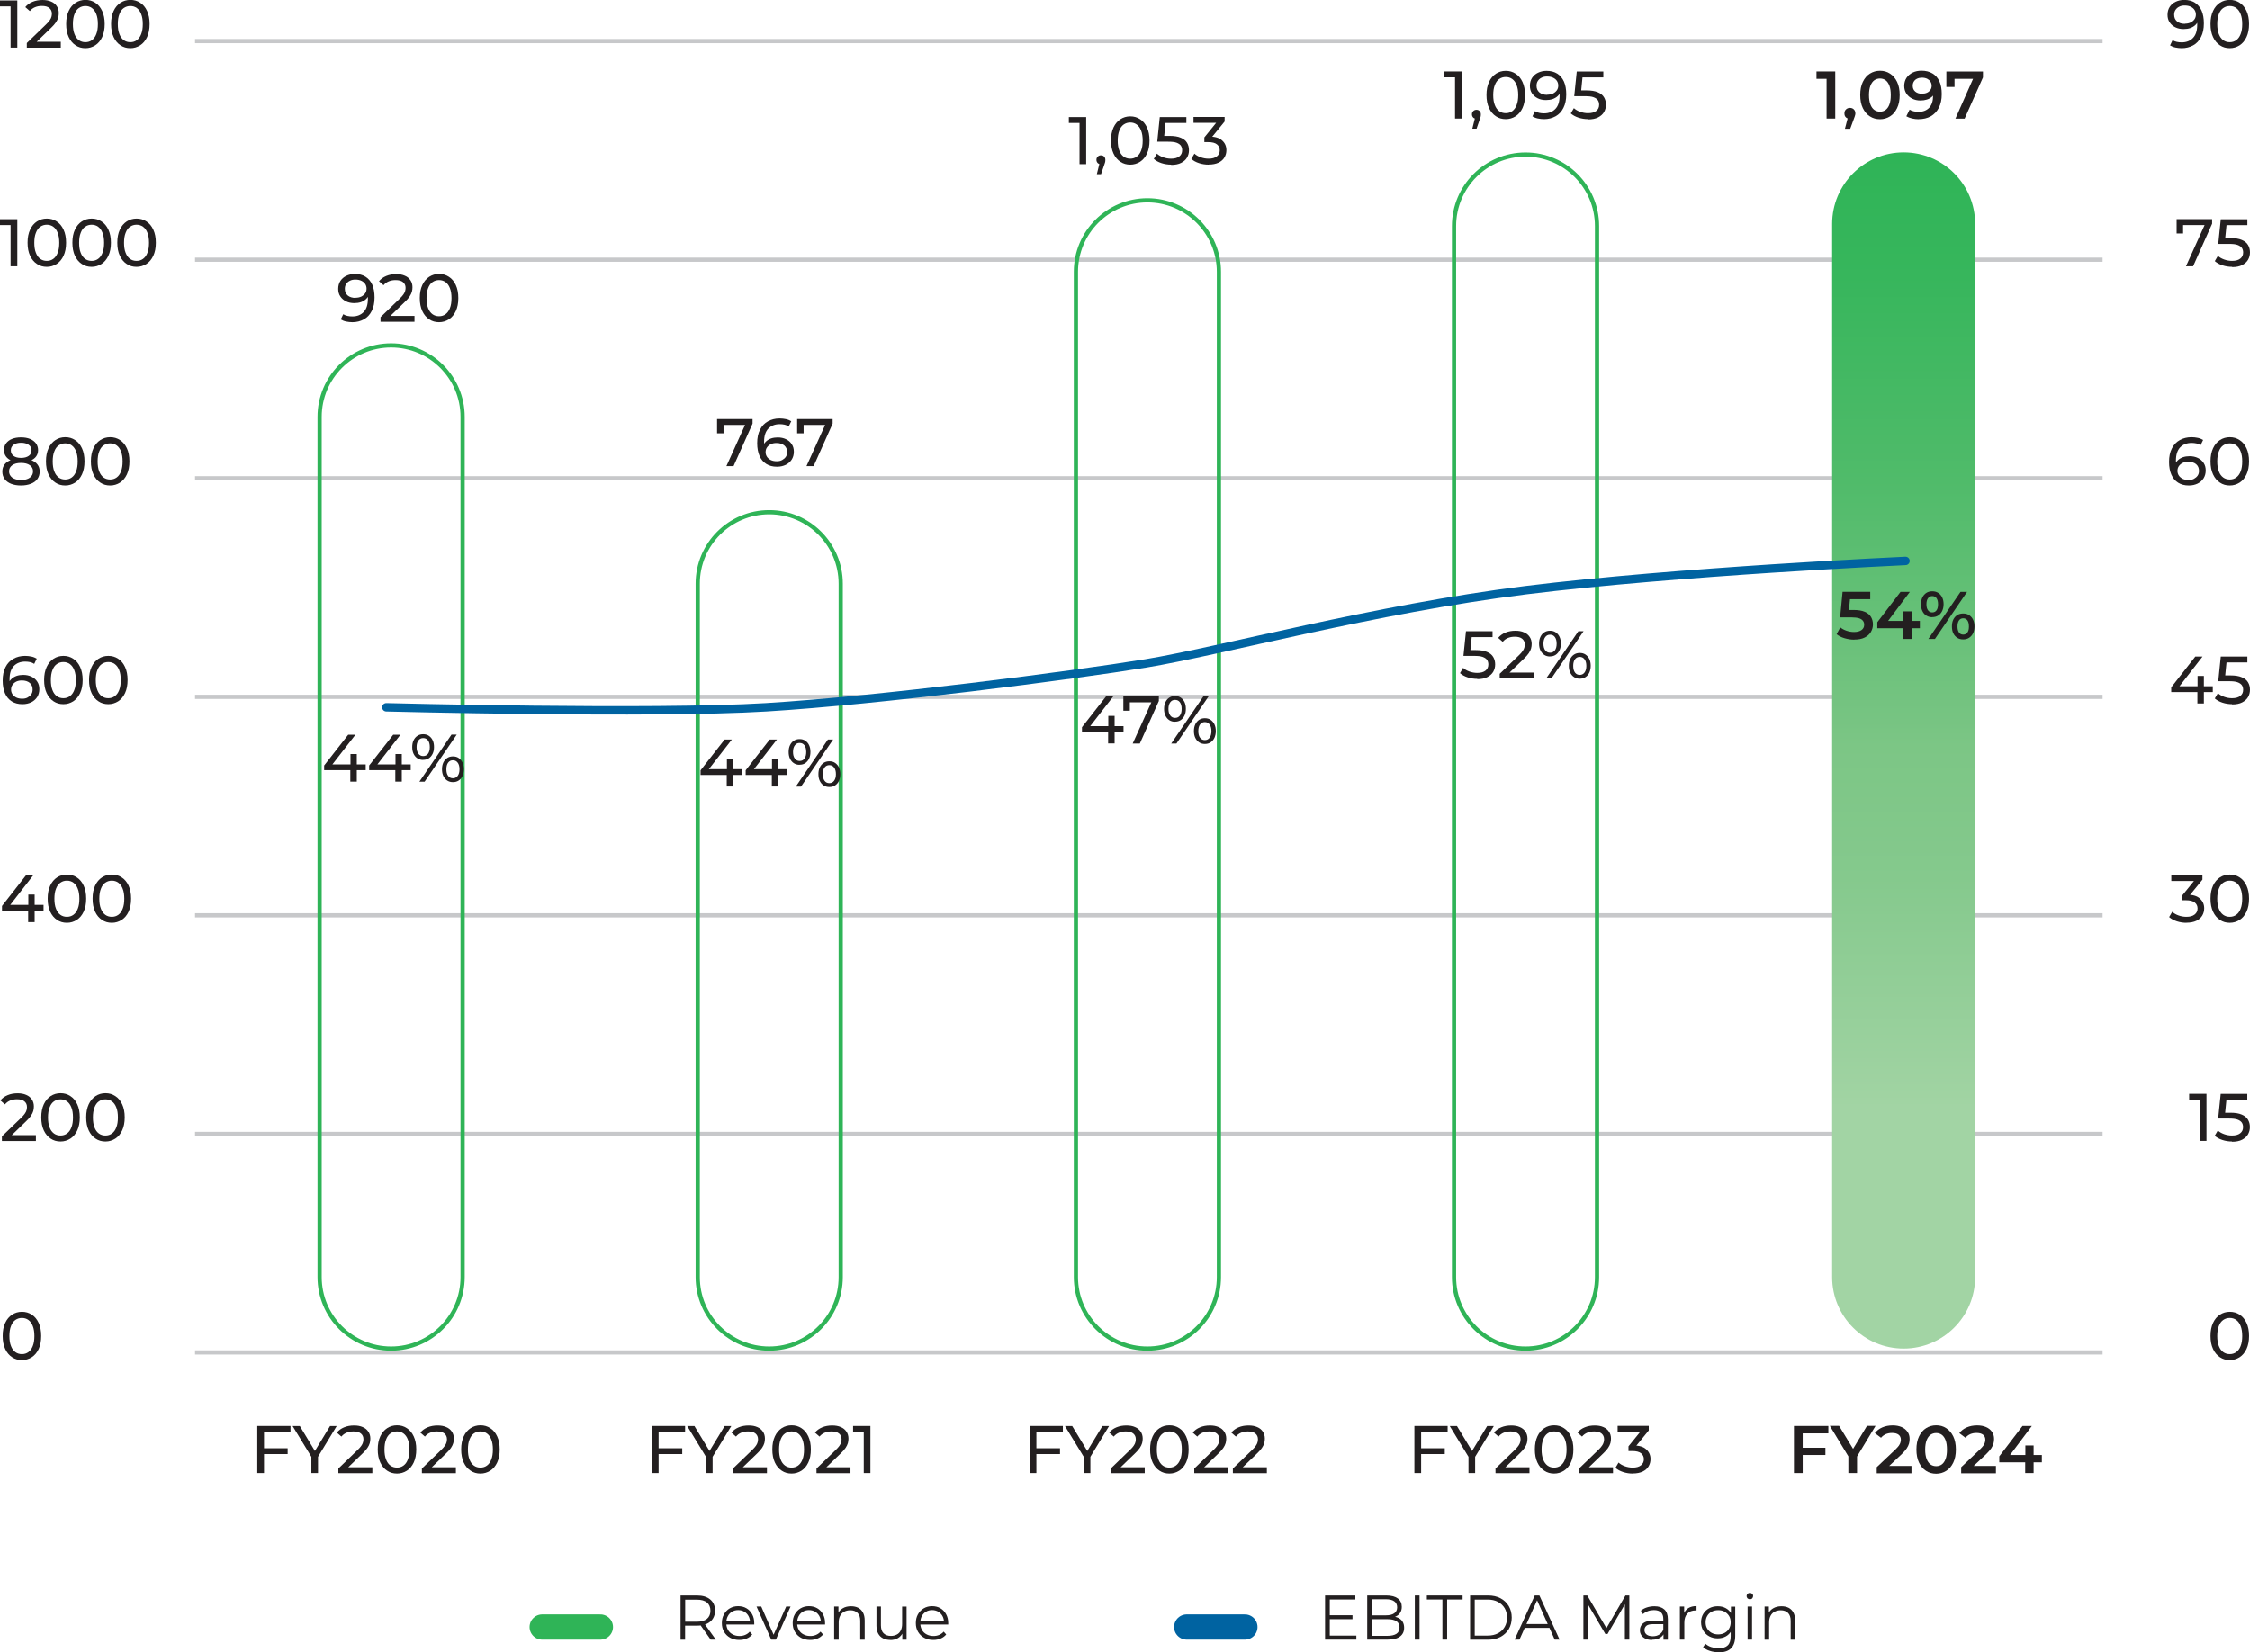 <?xml version="1.0" encoding="UTF-8"?>
<svg id="Layer_1" data-name="Layer 1" xmlns="http://www.w3.org/2000/svg" xmlns:xlink="http://www.w3.org/1999/xlink" viewBox="0 0 267.48 196.46">
  <defs>
    <style>
      .cls-1, .cls-2, .cls-3, .cls-4, .cls-5, .cls-6 {
        fill: none;
      }

      .cls-7 {
        fill: #231f20;
      }

      .cls-8 {
        fill: url(#linear-gradient);
      }

      .cls-2, .cls-3 {
        stroke: #2fb457;
      }

      .cls-2, .cls-4 {
        stroke-width: .5px;
      }

      .cls-2, .cls-5 {
        stroke-miterlimit: 10;
      }

      .cls-3, .cls-5, .cls-6 {
        stroke-linecap: round;
      }

      .cls-3, .cls-6 {
        stroke-linejoin: round;
        stroke-width: 3px;
      }

      .cls-4 {
        stroke: #c7c8ca;
      }

      .cls-5, .cls-6 {
        stroke: #0063a1;
      }

      .cls-9 {
        clip-path: url(#clippath);
      }
    </style>
    <clipPath id="clippath">
      <path class="cls-1" d="M217.81,26.62v125.24c0,4.7,3.81,8.5,8.5,8.5s8.5-3.81,8.5-8.5V26.62c0-4.7-3.81-8.5-8.5-8.5s-8.5,3.81-8.5,8.5"/>
    </clipPath>
    <linearGradient id="linear-gradient" x1="-60.26" y1="293.63" x2="-59.26" y2="293.63" gradientTransform="translate(-41542.56 8590.77) rotate(90) scale(142.25 -142.25)" gradientUnits="userSpaceOnUse">
      <stop offset="0" stop-color="#2fb457"/>
      <stop offset="0" stop-color="#2fb457"/>
      <stop offset=".1" stop-color="#37b65c"/>
      <stop offset=".27" stop-color="#50bb6a"/>
      <stop offset=".47" stop-color="#77c482"/>
      <stop offset=".49" stop-color="#7cc685"/>
      <stop offset=".6" stop-color="#85c98d"/>
      <stop offset=".78" stop-color="#a0d3a2"/>
      <stop offset=".79" stop-color="#a2d4a4"/>
      <stop offset="1" stop-color="#a2d4a4"/>
    </linearGradient>
  </defs>
  <line class="cls-3" x1="71.38" y1="193.46" x2="64.46" y2="193.46"/>
  <g>
    <path class="cls-7" d="M80.91,194.96v-5.25h1.96c.67,0,1.19.16,1.57.48.38.32.57.76.57,1.32,0,.37-.09.69-.26.96-.17.27-.42.47-.74.62-.32.14-.7.21-1.15.21h-1.66l.25-.25v1.92h-.56ZM81.46,193.09l-.25-.26h1.64c.52,0,.92-.12,1.2-.34.27-.23.41-.55.41-.97s-.14-.75-.41-.97c-.27-.23-.67-.34-1.2-.34h-1.64l.25-.26v3.16ZM84.49,194.96l-1.35-1.91h.6l1.36,1.91h-.61Z"/>
    <path class="cls-7" d="M87.89,195c-.41,0-.77-.09-1.08-.26-.31-.17-.55-.41-.73-.71s-.26-.65-.26-1.04.08-.73.25-1.04c.17-.3.4-.54.69-.71.29-.17.62-.26.99-.26s.7.08.99.25c.29.17.51.4.68.71s.25.65.25,1.05c0,.03,0,.05,0,.08s0,.06,0,.09h-3.43v-.4h3.14l-.21.16c0-.28-.06-.54-.18-.76s-.29-.4-.5-.52-.45-.19-.73-.19-.51.06-.73.19-.38.3-.5.53c-.12.22-.18.48-.18.77v.08c0,.3.07.56.2.79.13.23.32.41.56.53.24.13.51.19.81.19.24,0,.46-.04.67-.13s.39-.21.54-.39l.3.34c-.18.21-.39.37-.66.48-.26.11-.55.17-.87.17Z"/>
    <path class="cls-7" d="M91.69,194.96l-1.75-3.94h.56l1.6,3.65h-.26l1.63-3.65h.52l-1.75,3.94h-.55Z"/>
    <path class="cls-7" d="M96.31,195c-.41,0-.77-.09-1.08-.26-.31-.17-.55-.41-.73-.71s-.26-.65-.26-1.04.08-.73.25-1.04c.17-.3.4-.54.69-.71.29-.17.62-.26.99-.26s.7.08.99.25c.29.17.51.4.68.71s.25.65.25,1.05c0,.03,0,.05,0,.08s0,.06,0,.09h-3.43v-.4h3.14l-.21.16c0-.28-.06-.54-.18-.76s-.29-.4-.5-.52-.45-.19-.73-.19-.51.06-.73.19-.38.3-.5.53c-.12.22-.18.48-.18.77v.08c0,.3.07.56.2.79.13.23.32.41.56.53.24.13.51.19.81.19.24,0,.46-.04.67-.13s.39-.21.54-.39l.3.34c-.18.21-.39.37-.66.48-.26.11-.55.17-.87.17Z"/>
    <path class="cls-7" d="M99.17,194.96v-3.94h.51v1.08l-.08-.2c.12-.29.33-.51.6-.67.27-.16.6-.24.98-.24.32,0,.6.06.84.18.24.12.43.31.57.56.14.25.21.57.21.95v2.29h-.53v-2.24c0-.42-.1-.73-.31-.94-.21-.21-.5-.32-.87-.32-.28,0-.52.06-.73.17s-.37.28-.48.49c-.11.21-.17.47-.17.77v2.07h-.53Z"/>
    <path class="cls-7" d="M105.87,195c-.33,0-.63-.06-.88-.19-.25-.12-.44-.31-.58-.56s-.21-.56-.21-.94v-2.29h.53v2.23c0,.42.1.74.31.95.21.21.5.32.87.32.27,0,.51-.06.72-.17s.36-.28.46-.49c.11-.21.16-.47.16-.77v-2.06h.53v3.94h-.51v-1.08l.08.2c-.12.29-.32.52-.58.68-.26.16-.57.24-.92.24Z"/>
    <path class="cls-7" d="M110.95,195c-.41,0-.77-.09-1.08-.26-.31-.17-.55-.41-.73-.71s-.26-.65-.26-1.04.08-.73.25-1.04c.17-.3.4-.54.69-.71.29-.17.62-.26.99-.26s.7.08.99.25c.29.17.51.4.68.71s.25.65.25,1.05c0,.03,0,.05,0,.08s0,.06,0,.09h-3.43v-.4h3.14l-.21.16c0-.28-.06-.54-.18-.76s-.29-.4-.5-.52-.45-.19-.73-.19-.51.06-.73.19-.38.3-.5.53c-.12.22-.18.48-.18.77v.08c0,.3.07.56.2.79.13.23.32.41.56.53.24.13.51.19.81.19.24,0,.46-.04.67-.13s.39-.21.54-.39l.3.34c-.18.21-.39.37-.66.48-.26.11-.55.17-.87.17Z"/>
  </g>
  <line class="cls-6" x1="148" y1="193.46" x2="141.08" y2="193.46"/>
  <g>
    <path class="cls-7" d="M157.53,194.96v-5.25h3.6v.48h-3.04v4.29h3.16v.48h-3.71ZM158.02,192.53v-.47h2.77v.47h-2.77Z"/>
    <path class="cls-7" d="M162.54,194.96v-5.25h2.27c.58,0,1.04.12,1.36.35.32.24.48.57.48,1,0,.29-.07.53-.2.72-.13.19-.31.34-.54.44-.23.1-.48.15-.75.15l.13-.18c.33,0,.62.05.87.15s.43.25.57.46c.13.2.2.45.2.75,0,.45-.16.79-.49,1.04-.33.25-.82.37-1.48.37h-2.42ZM163.1,194.51h1.85c.46,0,.81-.08,1.06-.24.25-.16.37-.41.37-.75s-.12-.59-.37-.75c-.24-.16-.6-.24-1.06-.24h-1.91v-.46h1.73c.42,0,.75-.08.98-.24.23-.16.35-.4.35-.71s-.12-.56-.35-.72c-.23-.16-.56-.24-.98-.24h-1.67v4.34Z"/>
    <path class="cls-7" d="M168.2,194.96v-5.25h.56v5.25h-.56Z"/>
    <path class="cls-7" d="M171.48,194.96v-4.77h-1.85v-.48h4.25v.48h-1.84v4.77h-.56Z"/>
    <path class="cls-7" d="M174.77,194.96v-5.25h2.14c.56,0,1.05.11,1.47.33.42.22.75.53.99.93.23.4.35.85.35,1.37s-.12.97-.35,1.37c-.24.39-.56.7-.99.93-.42.22-.91.33-1.47.33h-2.14ZM175.32,194.48h1.55c.47,0,.87-.09,1.21-.27.34-.18.61-.43.8-.76.19-.32.28-.69.28-1.11s-.09-.8-.28-1.12c-.19-.32-.46-.57-.8-.75-.34-.18-.75-.27-1.21-.27h-1.55v4.29Z"/>
    <path class="cls-7" d="M180.06,194.96l2.4-5.25h.55l2.4,5.25h-.58l-2.21-4.93h.23l-2.21,4.93h-.58ZM181,193.56l.17-.45h3.05l.16.45h-3.38Z"/>
    <path class="cls-7" d="M188.24,194.96v-5.25h.46l2.4,4.09h-.24l2.38-4.09h.46v5.25h-.53v-4.42h.13l-2.19,3.75h-.26l-2.21-3.75h.14v4.42h-.53Z"/>
    <path class="cls-7" d="M196.4,195c-.29,0-.55-.05-.77-.15-.22-.1-.38-.23-.5-.41s-.17-.37-.17-.6c0-.21.05-.39.15-.56.1-.17.26-.3.48-.41.22-.1.52-.15.9-.15h1.36v.4h-1.34c-.38,0-.64.07-.79.2-.15.14-.22.3-.22.5,0,.22.09.41.26.54.17.13.42.2.73.2s.56-.07.78-.21c.22-.14.38-.34.48-.6l.12.37c-.1.26-.27.47-.52.62-.25.16-.56.23-.93.23ZM197.76,194.96v-.87l-.02-.14v-1.46c0-.33-.09-.59-.28-.77-.19-.18-.47-.27-.84-.27-.25,0-.5.04-.73.13s-.42.2-.58.34l-.24-.4c.2-.17.44-.3.72-.39.28-.09.58-.14.89-.14.51,0,.9.13,1.18.38.28.25.42.64.42,1.15v2.45h-.51Z"/>
    <path class="cls-7" d="M199.71,194.96v-3.94h.51v1.07l-.05-.19c.11-.3.29-.53.55-.69.26-.16.58-.24.97-.24v.52s-.04,0-.06,0c-.02,0-.04,0-.06,0-.42,0-.74.13-.98.38-.23.25-.35.61-.35,1.08v2.01h-.53Z"/>
    <path class="cls-7" d="M204.21,194.81c-.38,0-.71-.08-1.01-.24-.3-.16-.54-.39-.71-.68-.17-.29-.26-.62-.26-1s.09-.71.26-.99c.17-.29.41-.51.71-.67.3-.16.64-.24,1.01-.24.35,0,.66.07.94.22.28.15.5.36.67.65s.25.63.25,1.04-.08.76-.25,1.04-.39.5-.67.65c-.28.15-.6.22-.94.22ZM204.3,196.46c-.36,0-.71-.05-1.03-.16-.33-.1-.6-.25-.8-.45l.27-.4c.19.16.41.3.69.39s.56.15.87.15c.5,0,.87-.12,1.1-.35.24-.23.35-.59.35-1.08v-.98l.08-.68-.05-.67v-1.19h.51v3.46c0,.68-.17,1.18-.5,1.5-.33.32-.82.48-1.47.48ZM204.26,194.34c.29,0,.55-.06.77-.18.23-.12.4-.29.53-.51.13-.22.19-.47.19-.75s-.06-.53-.19-.75c-.13-.21-.31-.38-.53-.51s-.48-.18-.77-.18-.54.06-.77.18-.41.29-.53.51c-.13.22-.19.46-.19.75s.06.54.19.75.31.39.53.51c.23.12.48.18.77.18Z"/>
    <path class="cls-7" d="M208.03,190.16c-.11,0-.2-.04-.28-.11-.07-.08-.11-.17-.11-.27s.04-.19.11-.27c.08-.07.17-.11.28-.11s.2.04.28.11.11.16.11.26-.04.2-.11.28c-.07.08-.17.11-.28.11ZM207.76,194.96v-3.94h.53v3.94h-.53Z"/>
    <path class="cls-7" d="M209.78,194.96v-3.94h.51v1.08l-.08-.2c.12-.29.33-.51.6-.67.27-.16.6-.24.98-.24.32,0,.6.06.84.18.24.12.43.31.57.56.14.25.21.57.21.95v2.29h-.53v-2.24c0-.42-.1-.73-.31-.94-.21-.21-.5-.32-.87-.32-.28,0-.52.06-.73.17s-.37.28-.48.49c-.11.21-.17.47-.17.77v2.07h-.53Z"/>
  </g>
  <line class="cls-4" x1="23.19" y1="160.82" x2="249.96" y2="160.82"/>
  <line class="cls-4" x1="23.19" y1="134.83" x2="249.96" y2="134.83"/>
  <line class="cls-4" x1="23.19" y1="108.84" x2="249.96" y2="108.84"/>
  <line class="cls-4" x1="23.19" y1="82.86" x2="249.96" y2="82.86"/>
  <line class="cls-4" x1="23.19" y1="4.89" x2="249.96" y2="4.89"/>
  <line class="cls-4" x1="23.19" y1="30.88" x2="249.96" y2="30.88"/>
  <line class="cls-4" x1="23.19" y1="56.87" x2="249.96" y2="56.87"/>
  <g class="cls-9">
    <rect class="cls-8" x="217.81" y="18.11" width="17.01" height="142.25"/>
  </g>
  <g>
    <path class="cls-2" d="M181.36,160.36h0c-4.7,0-8.5-3.81-8.5-8.5V26.88c0-4.7,3.81-8.5,8.5-8.5s8.5,3.81,8.5,8.5v124.98c0,4.7-3.81,8.5-8.5,8.5Z"/>
    <path class="cls-2" d="M136.41,160.36h0c-4.7,0-8.5-3.81-8.5-8.5V32.32c0-4.7,3.81-8.5,8.5-8.5s8.5,3.81,8.5,8.5v119.54c0,4.7-3.81,8.5-8.5,8.5Z"/>
    <path class="cls-2" d="M91.45,160.36h0c-4.7,0-8.5-3.81-8.5-8.5v-82.45c0-4.7,3.81-8.5,8.5-8.5s8.5,3.81,8.5,8.5v82.45c0,4.7-3.81,8.5-8.5,8.5Z"/>
    <path class="cls-2" d="M46.5,160.36h0c-4.7,0-8.5-3.81-8.5-8.5V49.57c0-4.7,3.81-8.5,8.5-8.5s8.5,3.81,8.5,8.5v102.29c0,4.7-3.81,8.5-8.5,8.5Z"/>
    <path class="cls-5" d="M45.93,84.1s31.68.82,45.15,0c13.48-.82,36.44-3.8,45.15-5.22,8.72-1.43,27.18-6.47,45.15-8.7,17.98-2.23,45.15-3.48,45.15-3.48"/>
  </g>
  <g>
    <path class="cls-7" d="M1.26,5.66V.38l.34.38H0V.06h2.06v5.6h-.79Z"/>
    <path class="cls-7" d="M3.19,5.66v-.54l2.28-2.2c.2-.19.35-.36.45-.51s.17-.28.2-.41c.03-.12.05-.25.05-.36,0-.29-.1-.51-.3-.68s-.5-.25-.89-.25c-.3,0-.57.05-.81.15-.24.1-.45.25-.62.46l-.54-.47c.21-.27.5-.48.86-.63.36-.15.76-.22,1.19-.22.39,0,.73.06,1.02.19.29.12.51.3.67.54.16.23.24.51.24.83,0,.18-.02.36-.07.54-.05.18-.14.36-.27.56s-.33.42-.58.66l-2.03,1.96-.19-.31h3.38v.7H3.19Z"/>
    <path class="cls-7" d="M10.16,5.73c-.44,0-.83-.11-1.17-.34-.34-.22-.62-.55-.82-.98-.2-.43-.3-.94-.3-1.55s.1-1.12.3-1.55c.2-.43.47-.75.82-.98.34-.22.73-.34,1.17-.34s.82.11,1.17.34c.35.22.62.55.82.98s.3.94.3,1.55-.1,1.12-.3,1.55-.47.75-.82.98c-.35.22-.74.34-1.17.34ZM10.16,5.02c.29,0,.55-.08.77-.24s.4-.4.52-.72c.13-.32.19-.72.19-1.19s-.06-.87-.19-1.19c-.12-.32-.3-.56-.52-.72s-.48-.24-.77-.24-.55.08-.78.24-.4.4-.52.72c-.13.32-.19.72-.19,1.19s.06.87.19,1.19c.12.32.3.56.52.72s.48.24.78.24Z"/>
    <path class="cls-7" d="M15.5,5.73c-.44,0-.83-.11-1.17-.34-.34-.22-.62-.55-.82-.98-.2-.43-.3-.94-.3-1.55s.1-1.12.3-1.55c.2-.43.47-.75.82-.98.34-.22.73-.34,1.17-.34s.82.11,1.17.34c.35.22.62.55.82.98s.3.94.3,1.55-.1,1.12-.3,1.55-.47.75-.82.98c-.35.22-.74.34-1.17.34ZM15.5,5.02c.29,0,.55-.08.77-.24s.4-.4.52-.72c.13-.32.19-.72.19-1.19s-.06-.87-.19-1.19c-.12-.32-.3-.56-.52-.72s-.48-.24-.77-.24-.55.08-.78.24-.4.4-.52.72c-.13.32-.19.72-.19,1.19s.06.87.19,1.19c.12.32.3.56.52.72s.48.24.78.24Z"/>
  </g>
  <g>
    <path class="cls-7" d="M1.26,31.66v-5.28l.34.38H0v-.7h2.06v5.6h-.79Z"/>
    <path class="cls-7" d="M5.57,31.73c-.44,0-.83-.11-1.17-.34-.34-.22-.62-.55-.82-.98-.2-.43-.3-.94-.3-1.55s.1-1.12.3-1.55c.2-.43.47-.75.82-.98.34-.22.73-.34,1.17-.34s.82.11,1.17.34c.35.22.62.55.82.98s.3.94.3,1.55-.1,1.12-.3,1.55-.47.75-.82.98c-.35.22-.74.34-1.17.34ZM5.57,31.02c.29,0,.55-.08.77-.24s.4-.4.52-.72c.13-.32.19-.72.19-1.19s-.06-.87-.19-1.19c-.12-.32-.3-.56-.52-.72s-.48-.24-.77-.24-.55.08-.78.24-.4.4-.52.72c-.13.32-.19.72-.19,1.19s.06.87.19,1.19c.12.32.3.56.52.72s.48.24.78.24Z"/>
    <path class="cls-7" d="M10.9,31.73c-.44,0-.83-.11-1.17-.34-.34-.22-.62-.55-.82-.98-.2-.43-.3-.94-.3-1.55s.1-1.12.3-1.55c.2-.43.47-.75.82-.98.34-.22.73-.34,1.17-.34s.82.11,1.17.34c.35.22.62.55.82.98s.3.94.3,1.55-.1,1.12-.3,1.55-.47.75-.82.98c-.35.22-.74.34-1.17.34ZM10.9,31.02c.29,0,.55-.08.77-.24s.4-.4.52-.72c.13-.32.19-.72.19-1.19s-.06-.87-.19-1.19c-.12-.32-.3-.56-.52-.72s-.48-.24-.77-.24-.55.08-.78.24-.4.4-.52.72c-.13.32-.19.72-.19,1.19s.06.87.19,1.19c.12.32.3.56.52.72s.48.24.78.24Z"/>
    <path class="cls-7" d="M16.24,31.73c-.44,0-.83-.11-1.17-.34-.34-.22-.62-.55-.82-.98-.2-.43-.3-.94-.3-1.55s.1-1.12.3-1.55c.2-.43.47-.75.82-.98.34-.22.73-.34,1.17-.34s.82.11,1.17.34c.35.22.62.55.82.98s.3.94.3,1.55-.1,1.12-.3,1.55-.47.75-.82.98c-.35.22-.74.34-1.17.34ZM16.24,31.02c.29,0,.55-.08.77-.24s.4-.4.52-.72c.13-.32.19-.72.19-1.19s-.06-.87-.19-1.19c-.12-.32-.3-.56-.52-.72s-.48-.24-.77-.24-.55.08-.78.24-.4.4-.52.72c-.13.32-.19.72-.19,1.19s.06.87.19,1.19c.12.32.3.56.52.72s.48.24.78.24Z"/>
  </g>
  <g>
    <path class="cls-7" d="M2.5,57.73c-.45,0-.85-.07-1.18-.2-.33-.13-.59-.32-.77-.57-.18-.25-.27-.54-.27-.88s.09-.61.26-.84c.17-.23.43-.41.76-.53.33-.12.73-.18,1.2-.18s.87.06,1.2.18.59.3.76.53c.18.23.26.51.26.84s-.09.63-.27.88c-.18.25-.44.44-.78.57-.34.13-.73.2-1.18.2ZM2.5,54.96c-.43,0-.79-.06-1.09-.17s-.53-.28-.69-.5-.24-.47-.24-.77c0-.32.08-.59.25-.81s.4-.4.71-.52c.3-.12.66-.18,1.06-.18s.76.06,1.06.18c.3.12.54.3.71.52.17.23.26.5.26.81,0,.3-.08.56-.24.77-.16.22-.39.38-.7.5-.3.11-.67.17-1.1.17ZM2.5,57.08c.45,0,.8-.09,1.05-.28.25-.18.38-.43.38-.75s-.13-.55-.38-.73c-.25-.18-.6-.27-1.05-.27s-.79.09-1.04.27c-.25.18-.38.42-.38.73s.13.56.38.75c.25.18.6.28,1.04.28ZM2.5,54.45c.39,0,.69-.08.92-.24s.33-.38.33-.66-.11-.5-.34-.66c-.23-.16-.53-.24-.9-.24s-.67.08-.89.24c-.22.16-.33.38-.33.66s.11.5.32.66.52.24.9.24Z"/>
    <path class="cls-7" d="M7.76,57.73c-.44,0-.83-.11-1.17-.34-.34-.22-.62-.55-.82-.98-.2-.43-.3-.94-.3-1.55s.1-1.12.3-1.55c.2-.43.47-.75.82-.98.34-.22.73-.34,1.17-.34s.82.11,1.17.34c.35.22.62.55.82.98s.3.94.3,1.55-.1,1.12-.3,1.55-.47.75-.82.98c-.35.22-.74.34-1.17.34ZM7.76,57.02c.29,0,.55-.08.77-.24s.4-.4.52-.72c.13-.32.19-.72.19-1.19s-.06-.87-.19-1.19c-.12-.32-.3-.56-.52-.72s-.48-.24-.77-.24-.55.08-.78.24-.4.4-.52.72c-.13.32-.19.72-.19,1.19s.06.87.19,1.19c.12.32.3.56.52.72s.48.24.78.24Z"/>
    <path class="cls-7" d="M13.1,57.73c-.44,0-.83-.11-1.17-.34-.34-.22-.62-.55-.82-.98-.2-.43-.3-.94-.3-1.55s.1-1.12.3-1.55c.2-.43.47-.75.82-.98.34-.22.73-.34,1.17-.34s.82.11,1.17.34c.35.22.62.55.82.98s.3.94.3,1.55-.1,1.12-.3,1.55-.47.75-.82.98c-.35.22-.74.34-1.17.34ZM13.1,57.02c.29,0,.55-.08.77-.24s.4-.4.52-.72c.13-.32.19-.72.19-1.19s-.06-.87-.19-1.19c-.12-.32-.3-.56-.52-.72s-.48-.24-.77-.24-.55.08-.78.24-.4.4-.52.72c-.13.32-.19.72-.19,1.19s.06.87.19,1.19c.12.32.3.56.52.72s.48.24.78.24Z"/>
  </g>
  <g>
    <path class="cls-7" d="M2.67,83.73c-.5,0-.92-.11-1.27-.33s-.62-.54-.8-.95-.28-.92-.28-1.52c0-.63.11-1.17.34-1.61.22-.44.54-.77.94-.99.4-.22.86-.34,1.38-.34.27,0,.52.03.76.08s.45.14.63.25l-.3.62c-.14-.1-.31-.17-.49-.21s-.38-.06-.58-.06c-.57,0-1.02.18-1.36.53-.34.36-.5.88-.5,1.58,0,.11,0,.25.02.4.01.15.04.31.08.46l-.27-.27c.08-.25.21-.45.38-.62.17-.17.38-.29.62-.38.24-.08.5-.12.79-.12.37,0,.7.07.99.21s.51.33.68.59c.17.25.25.55.25.9s-.09.67-.26.94c-.18.27-.41.47-.71.62-.3.14-.63.22-1.01.22ZM2.64,83.08c.25,0,.46-.04.64-.14s.33-.22.44-.38c.11-.16.16-.35.16-.57,0-.33-.11-.59-.34-.79-.23-.19-.54-.29-.94-.29-.26,0-.48.05-.67.14-.19.1-.34.23-.45.39-.11.16-.16.35-.16.56,0,.19.05.37.15.53.1.16.25.29.45.4.2.1.44.15.73.15Z"/>
    <path class="cls-7" d="M7.54,83.73c-.44,0-.83-.11-1.17-.34-.34-.22-.62-.55-.82-.98-.2-.43-.3-.94-.3-1.55s.1-1.12.3-1.55c.2-.43.47-.75.82-.98.34-.22.73-.34,1.17-.34s.82.11,1.17.34c.35.22.62.55.82.98s.3.94.3,1.55-.1,1.12-.3,1.55-.47.75-.82.98c-.35.22-.74.34-1.17.34ZM7.54,83.02c.29,0,.55-.08.77-.24s.4-.4.52-.72c.13-.32.19-.72.19-1.19s-.06-.87-.19-1.19c-.12-.32-.3-.56-.52-.72s-.48-.24-.77-.24-.55.08-.78.24-.4.4-.52.72c-.13.32-.19.72-.19,1.19s.06.87.19,1.19c.12.32.3.56.52.72s.48.24.78.24Z"/>
    <path class="cls-7" d="M12.88,83.73c-.44,0-.83-.11-1.17-.34-.34-.22-.62-.55-.82-.98-.2-.43-.3-.94-.3-1.55s.1-1.12.3-1.55c.2-.43.47-.75.82-.98.34-.22.73-.34,1.17-.34s.82.11,1.17.34c.35.22.62.55.82.98s.3.94.3,1.55-.1,1.12-.3,1.55-.47.75-.82.98c-.35.22-.74.34-1.17.34ZM12.88,83.02c.29,0,.55-.08.77-.24s.4-.4.52-.72c.13-.32.19-.72.19-1.19s-.06-.87-.19-1.19c-.12-.32-.3-.56-.52-.72s-.48-.24-.77-.24-.55.08-.78.24-.4.4-.52.72c-.13.32-.19.72-.19,1.19s.06.87.19,1.19c.12.32.3.56.52.72s.48.24.78.24Z"/>
  </g>
  <g>
    <path class="cls-7" d="M.24,108.29v-.56l2.86-3.66h.86l-2.84,3.66-.41-.13h4.47v.69H.24ZM3.35,109.66v-1.38l.02-.69v-1.22h.75v3.28h-.78Z"/>
    <path class="cls-7" d="M7.96,109.73c-.44,0-.83-.11-1.17-.34-.34-.22-.62-.55-.82-.98-.2-.43-.3-.94-.3-1.55s.1-1.12.3-1.55c.2-.43.47-.75.82-.98.34-.22.73-.34,1.17-.34s.82.11,1.17.34c.35.22.62.55.82.98s.3.94.3,1.55-.1,1.12-.3,1.55-.47.75-.82.98c-.35.22-.74.34-1.17.34ZM7.96,109.02c.29,0,.55-.08.77-.24s.4-.4.52-.72c.13-.32.19-.72.19-1.19s-.06-.87-.19-1.19c-.12-.32-.3-.56-.52-.72s-.48-.24-.77-.24-.55.08-.78.24-.4.4-.52.72c-.13.32-.19.72-.19,1.19s.06.87.19,1.19c.12.32.3.56.52.72s.48.24.78.24Z"/>
    <path class="cls-7" d="M13.3,109.73c-.44,0-.83-.11-1.17-.34-.34-.22-.62-.55-.82-.98-.2-.43-.3-.94-.3-1.55s.1-1.12.3-1.55c.2-.43.47-.75.82-.98.34-.22.73-.34,1.17-.34s.82.11,1.17.34c.35.22.62.55.82.98s.3.94.3,1.55-.1,1.12-.3,1.55-.47.75-.82.98c-.35.22-.74.34-1.17.34ZM13.3,109.02c.29,0,.55-.08.77-.24s.4-.4.52-.72c.13-.32.19-.72.19-1.19s-.06-.87-.19-1.19c-.12-.32-.3-.56-.52-.72s-.48-.24-.77-.24-.55.08-.78.24-.4.4-.52.72c-.13.32-.19.72-.19,1.19s.06.87.19,1.19c.12.32.3.56.52.72s.48.24.78.24Z"/>
  </g>
  <g>
    <path class="cls-7" d="M.23,135.66v-.54l2.28-2.2c.2-.19.35-.36.45-.51s.17-.28.2-.41c.03-.12.05-.25.05-.36,0-.29-.1-.51-.3-.68s-.5-.25-.89-.25c-.3,0-.57.05-.81.15-.24.1-.45.25-.62.46l-.54-.47c.21-.27.5-.48.86-.63.36-.15.76-.22,1.19-.22.39,0,.73.06,1.02.19.29.12.51.3.67.54.16.23.24.51.24.83,0,.18-.02.36-.07.54-.05.18-.14.36-.27.56s-.33.42-.58.66l-2.03,1.96-.19-.31h3.38v.7H.23Z"/>
    <path class="cls-7" d="M7.2,135.73c-.44,0-.83-.11-1.17-.34-.34-.22-.62-.55-.82-.98-.2-.43-.3-.94-.3-1.55s.1-1.12.3-1.55c.2-.43.47-.75.82-.98.34-.22.73-.34,1.17-.34s.82.11,1.17.34c.35.22.62.55.82.98s.3.94.3,1.55-.1,1.12-.3,1.55-.47.75-.82.98c-.35.22-.74.34-1.17.34ZM7.2,135.02c.29,0,.55-.08.77-.24s.4-.4.52-.72c.13-.32.19-.72.19-1.19s-.06-.87-.19-1.19c-.12-.32-.3-.56-.52-.72s-.48-.24-.77-.24-.55.08-.78.24-.4.4-.52.72c-.13.32-.19.72-.19,1.19s.06.87.19,1.19c.12.32.3.56.52.72s.48.24.78.24Z"/>
    <path class="cls-7" d="M12.54,135.73c-.44,0-.83-.11-1.17-.34-.34-.22-.62-.55-.82-.98-.2-.43-.3-.94-.3-1.55s.1-1.12.3-1.55c.2-.43.47-.75.82-.98.34-.22.73-.34,1.17-.34s.82.11,1.17.34c.35.22.62.55.82.98s.3.94.3,1.55-.1,1.12-.3,1.55-.47.75-.82.98c-.35.22-.74.34-1.17.34ZM12.54,135.02c.29,0,.55-.08.77-.24s.4-.4.52-.72c.13-.32.19-.72.19-1.19s-.06-.87-.19-1.19c-.12-.32-.3-.56-.52-.72s-.48-.24-.77-.24-.55.08-.78.24-.4.4-.52.72c-.13.32-.19.72-.19,1.19s.06.87.19,1.19c.12.32.3.56.52.72s.48.24.78.24Z"/>
  </g>
  <path class="cls-7" d="M2.61,161.73c-.44,0-.83-.11-1.17-.34-.34-.22-.62-.55-.82-.98-.2-.43-.3-.94-.3-1.55s.1-1.12.3-1.55c.2-.43.47-.75.82-.98.34-.22.73-.34,1.17-.34s.82.11,1.17.34c.35.22.62.55.82.98s.3.94.3,1.55-.1,1.12-.3,1.55-.47.75-.82.98c-.35.22-.74.34-1.17.34ZM2.61,161.02c.29,0,.55-.08.77-.24s.4-.4.52-.72c.13-.32.19-.72.19-1.19s-.06-.87-.19-1.19c-.12-.32-.3-.56-.52-.72s-.48-.24-.77-.24-.55.08-.78.24-.4.4-.52.72c-.13.32-.19.72-.19,1.19s.06.87.19,1.19c.12.32.3.56.52.72s.48.24.78.24Z"/>
  <g>
    <path class="cls-7" d="M259.38,5.73c-.26,0-.51-.03-.76-.08-.24-.05-.45-.14-.64-.25l.3-.62c.15.1.32.16.5.2s.38.06.58.06c.57,0,1.02-.18,1.35-.53.34-.35.5-.88.5-1.58,0-.11,0-.25-.02-.4-.01-.16-.03-.31-.07-.46l.26.27c-.08.25-.2.45-.37.62s-.38.29-.62.38c-.24.08-.51.12-.8.12-.37,0-.7-.07-.98-.21s-.51-.33-.68-.59c-.17-.25-.25-.55-.25-.9s.09-.68.26-.94.41-.47.71-.61c.3-.14.64-.22,1-.22.51,0,.93.11,1.28.33s.61.54.8.95c.18.41.27.92.27,1.52,0,.63-.11,1.17-.34,1.61-.22.44-.53.77-.93.99-.4.22-.86.34-1.38.34ZM259.75,2.82c.26,0,.48-.05.68-.14.19-.1.35-.23.46-.39s.16-.35.16-.55-.05-.38-.15-.54c-.1-.16-.25-.29-.45-.39-.2-.1-.44-.15-.74-.15-.24,0-.45.04-.64.14-.19.09-.33.22-.44.38s-.16.35-.16.58c0,.33.11.59.34.79.23.19.54.29.93.29Z"/>
    <path class="cls-7" d="M265.08,5.73c-.44,0-.83-.11-1.17-.34-.34-.22-.62-.55-.82-.98-.2-.43-.3-.94-.3-1.55s.1-1.12.3-1.55c.2-.43.47-.75.82-.98.34-.22.73-.34,1.17-.34s.82.11,1.17.34c.35.22.62.55.82.98s.3.94.3,1.55-.1,1.12-.3,1.55-.47.75-.82.98c-.35.22-.74.34-1.17.34ZM265.08,5.02c.29,0,.55-.08.77-.24s.4-.4.52-.72c.13-.32.19-.72.19-1.19s-.06-.87-.19-1.19c-.12-.32-.3-.56-.52-.72s-.48-.24-.77-.24-.55.08-.78.24-.4.4-.52.72c-.13.32-.19.72-.19,1.19s.06.87.19,1.19c.12.32.3.56.52.72s.48.24.78.24Z"/>
  </g>
  <g>
    <path class="cls-7" d="M259.87,31.66l2.38-5.26.21.36h-3.33l.4-.39v1.39h-.77v-1.7h4.22v.54l-2.26,5.06h-.85Z"/>
    <path class="cls-7" d="M265.36,31.73c-.39,0-.78-.06-1.15-.18-.37-.12-.67-.29-.91-.5l.37-.63c.19.18.43.32.73.43.3.11.62.17.95.17.43,0,.75-.09.98-.27s.34-.42.34-.73c0-.21-.05-.39-.15-.54-.1-.15-.28-.27-.52-.36s-.59-.12-1.02-.12h-1.27l.3-2.93h3.16v.7h-2.86l.42-.39-.23,2.31-.42-.38h1.08c.56,0,1.01.07,1.35.22.34.14.59.34.74.6.15.25.23.54.23.88s-.08.61-.23.88c-.15.26-.39.47-.7.63s-.71.24-1.19.24Z"/>
  </g>
  <g>
    <path class="cls-7" d="M260.21,57.73c-.5,0-.92-.11-1.27-.33s-.62-.54-.8-.95-.28-.92-.28-1.52c0-.63.11-1.17.34-1.61.22-.44.54-.77.94-.99.4-.22.86-.34,1.38-.34.27,0,.52.03.76.08s.45.14.63.25l-.3.62c-.14-.1-.31-.17-.49-.21s-.38-.06-.58-.06c-.57,0-1.02.18-1.36.53-.34.36-.5.88-.5,1.58,0,.11,0,.25.02.4.01.15.04.31.08.46l-.27-.27c.08-.25.21-.45.38-.62.17-.17.38-.29.62-.38.24-.08.5-.12.79-.12.37,0,.7.07.99.21s.51.33.68.59c.17.25.25.55.25.9s-.09.67-.26.94c-.18.27-.41.47-.71.62-.3.14-.63.22-1.01.22ZM260.18,57.08c.25,0,.46-.04.64-.14s.33-.22.44-.38c.11-.16.16-.35.16-.57,0-.33-.11-.59-.34-.79-.23-.19-.54-.29-.94-.29-.26,0-.48.05-.67.14-.19.1-.34.23-.45.39-.11.16-.16.35-.16.56,0,.19.05.37.15.53.1.16.25.29.45.4.2.1.44.15.73.15Z"/>
    <path class="cls-7" d="M265.08,57.73c-.44,0-.83-.11-1.17-.34-.34-.22-.62-.55-.82-.98-.2-.43-.3-.94-.3-1.55s.1-1.12.3-1.55c.2-.43.47-.75.82-.98.34-.22.73-.34,1.17-.34s.82.11,1.17.34c.35.22.62.55.82.98s.3.94.3,1.55-.1,1.12-.3,1.55-.47.75-.82.98c-.35.22-.74.34-1.17.34ZM265.08,57.02c.29,0,.55-.08.77-.24s.4-.4.52-.72c.13-.32.19-.72.19-1.19s-.06-.87-.19-1.19c-.12-.32-.3-.56-.52-.72s-.48-.24-.77-.24-.55.08-.78.24-.4.4-.52.72c-.13.32-.19.72-.19,1.19s.06.87.19,1.19c.12.32.3.56.52.72s.48.24.78.24Z"/>
  </g>
  <g>
    <path class="cls-7" d="M258.12,82.29v-.56l2.86-3.66h.86l-2.84,3.66-.41-.13h4.47v.69h-4.95ZM261.23,83.66v-1.38l.02-.69v-1.22h.75v3.28h-.78Z"/>
    <path class="cls-7" d="M265.36,83.73c-.39,0-.78-.06-1.15-.18-.37-.12-.67-.29-.91-.5l.37-.63c.19.18.43.32.73.43.3.11.62.17.95.17.43,0,.75-.09.98-.27s.34-.42.34-.73c0-.21-.05-.39-.15-.54-.1-.15-.28-.27-.52-.36s-.59-.12-1.02-.12h-1.27l.3-2.93h3.16v.7h-2.86l.42-.39-.23,2.31-.42-.38h1.08c.56,0,1.01.07,1.35.22.34.14.59.34.74.6.15.25.23.54.23.88s-.08.61-.23.88c-.15.26-.39.47-.7.63s-.71.24-1.19.24Z"/>
  </g>
  <g>
    <path class="cls-7" d="M259.93,109.73c-.4,0-.78-.06-1.15-.18-.37-.12-.67-.29-.91-.5l.37-.63c.19.18.43.32.73.43.3.11.62.17.96.17.42,0,.74-.09.97-.27s.35-.42.35-.72-.11-.53-.33-.71-.57-.27-1.05-.27h-.45v-.56l1.66-2.05.11.32h-3.06v-.7h3.7v.54l-1.66,2.04-.42-.25h.26c.68,0,1.19.15,1.52.46.34.3.51.69.51,1.16,0,.32-.08.6-.23.86-.15.26-.39.47-.7.62s-.71.23-1.19.23Z"/>
    <path class="cls-7" d="M265.08,109.73c-.44,0-.83-.11-1.17-.34-.34-.22-.62-.55-.82-.98-.2-.43-.3-.94-.3-1.55s.1-1.12.3-1.55c.2-.43.47-.75.82-.98.34-.22.73-.34,1.17-.34s.82.11,1.17.34c.35.22.62.55.82.98s.3.94.3,1.55-.1,1.12-.3,1.55-.47.75-.82.98c-.35.22-.74.34-1.17.34ZM265.08,109.02c.29,0,.55-.08.77-.24s.4-.4.52-.72c.13-.32.19-.72.19-1.19s-.06-.87-.19-1.19c-.12-.32-.3-.56-.52-.72s-.48-.24-.77-.24-.55.08-.78.24-.4.4-.52.72c-.13.32-.19.72-.19,1.19s.06.87.19,1.19c.12.32.3.56.52.72s.48.24.78.24Z"/>
  </g>
  <g>
    <path class="cls-7" d="M261.52,135.66v-5.28l.34.38h-1.61v-.7h2.06v5.6h-.79Z"/>
    <path class="cls-7" d="M265.35,135.73c-.39,0-.78-.06-1.15-.18-.37-.12-.67-.29-.91-.5l.37-.63c.19.18.43.32.73.43.3.11.62.17.95.17.43,0,.75-.09.98-.27s.34-.42.34-.73c0-.21-.05-.39-.15-.54-.1-.15-.28-.27-.52-.36s-.59-.12-1.02-.12h-1.27l.3-2.93h3.16v.7h-2.86l.42-.39-.23,2.31-.42-.38h1.08c.56,0,1.01.07,1.35.22.34.14.59.34.74.6.15.25.23.54.23.88s-.08.61-.23.88c-.15.26-.39.47-.7.63s-.71.24-1.19.24Z"/>
  </g>
  <path class="cls-7" d="M265.08,161.73c-.44,0-.83-.11-1.17-.34-.34-.22-.62-.55-.82-.98-.2-.43-.3-.94-.3-1.55s.1-1.12.3-1.55c.2-.43.47-.75.82-.98.34-.22.73-.34,1.17-.34s.82.11,1.17.34c.35.22.62.55.82.98s.3.94.3,1.55-.1,1.12-.3,1.55-.47.75-.82.98c-.35.22-.74.34-1.17.34ZM265.08,161.02c.29,0,.55-.08.77-.24s.4-.4.52-.72c.13-.32.19-.72.19-1.19s-.06-.87-.19-1.19c-.12-.32-.3-.56-.52-.72s-.48-.24-.77-.24-.55.08-.78.24-.4.4-.52.72c-.13.32-.19.72-.19,1.19s.06.87.19,1.19c.12.32.3.56.52.72s.48.24.78.24Z"/>
  <g>
    <path class="cls-7" d="M30.59,175.16v-5.6h3.95v.7h-3.15v4.9h-.8ZM31.31,172.9v-.69h2.89v.69h-2.89Z"/>
    <path class="cls-7" d="M37.02,175.16v-2.14l.18.5-2.41-3.95h.86l2.02,3.34h-.46l2.03-3.34h.79l-2.4,3.95.18-.5v2.14h-.79Z"/>
    <path class="cls-7" d="M40.23,175.16v-.54l2.28-2.2c.2-.19.35-.36.45-.51s.17-.28.2-.41c.03-.12.05-.25.05-.36,0-.29-.1-.51-.3-.68s-.5-.25-.89-.25c-.3,0-.57.05-.81.15-.24.1-.45.25-.62.46l-.54-.47c.21-.27.5-.48.86-.63.36-.15.76-.22,1.19-.22.39,0,.73.06,1.02.19.29.12.51.3.67.54.16.23.24.51.24.83,0,.18-.02.36-.07.54-.05.18-.14.36-.27.56s-.33.42-.58.66l-2.03,1.96-.19-.31h3.38v.7h-4.02Z"/>
    <path class="cls-7" d="M47.2,175.22c-.44,0-.83-.11-1.17-.34-.34-.22-.62-.55-.82-.98-.2-.43-.3-.94-.3-1.55s.1-1.12.3-1.55c.2-.43.47-.75.82-.98.34-.22.73-.34,1.17-.34s.82.11,1.17.34c.35.22.62.55.82.98s.3.94.3,1.55-.1,1.12-.3,1.55-.47.75-.82.98c-.35.22-.74.34-1.17.34ZM47.2,174.51c.29,0,.55-.08.77-.24s.4-.4.52-.72c.13-.32.19-.72.19-1.19s-.06-.87-.19-1.19c-.12-.32-.3-.56-.52-.72s-.48-.24-.77-.24-.55.08-.78.24-.4.4-.52.72c-.13.32-.19.72-.19,1.19s.06.87.19,1.19c.12.32.3.56.52.72s.48.24.78.24Z"/>
    <path class="cls-7" d="M50.16,175.16v-.54l2.28-2.2c.2-.19.35-.36.45-.51s.17-.28.2-.41c.03-.12.05-.25.05-.36,0-.29-.1-.51-.3-.68s-.5-.25-.89-.25c-.3,0-.57.05-.81.15-.24.1-.45.25-.62.46l-.54-.47c.21-.27.5-.48.86-.63.36-.15.76-.22,1.19-.22.39,0,.73.06,1.02.19.29.12.51.3.67.54.16.23.24.51.24.83,0,.18-.02.36-.07.54-.05.18-.14.36-.27.56s-.33.42-.58.66l-2.03,1.96-.19-.31h3.38v.7h-4.02Z"/>
    <path class="cls-7" d="M57.12,175.22c-.44,0-.83-.11-1.17-.34-.34-.22-.62-.55-.82-.98-.2-.43-.3-.94-.3-1.55s.1-1.12.3-1.55c.2-.43.47-.75.82-.98.34-.22.73-.34,1.17-.34s.82.11,1.17.34c.35.22.62.55.82.98s.3.94.3,1.55-.1,1.12-.3,1.55-.47.75-.82.98c-.35.22-.74.34-1.17.34ZM57.12,174.51c.29,0,.55-.08.77-.24s.4-.4.52-.72c.13-.32.19-.72.19-1.19s-.06-.87-.19-1.19c-.12-.32-.3-.56-.52-.72s-.48-.24-.77-.24-.55.08-.78.24-.4.4-.52.72c-.13.32-.19.72-.19,1.19s.06.87.19,1.19c.12.32.3.56.52.72s.48.24.78.24Z"/>
  </g>
  <g>
    <path class="cls-7" d="M77.5,175.16v-5.6h3.95v.7h-3.15v4.9h-.8ZM78.22,172.9v-.69h2.89v.69h-2.89Z"/>
    <path class="cls-7" d="M83.93,175.16v-2.14l.18.5-2.41-3.95h.86l2.02,3.34h-.46l2.03-3.34h.79l-2.4,3.95.18-.5v2.14h-.79Z"/>
    <path class="cls-7" d="M87.14,175.16v-.54l2.28-2.2c.2-.19.35-.36.45-.51s.17-.28.2-.41c.03-.12.05-.25.05-.36,0-.29-.1-.51-.3-.68s-.5-.25-.89-.25c-.3,0-.57.05-.81.15-.24.1-.45.25-.62.46l-.54-.47c.21-.27.5-.48.86-.63.36-.15.76-.22,1.19-.22.39,0,.73.06,1.02.19.29.12.51.3.67.54.16.23.24.51.24.83,0,.18-.02.36-.07.54-.05.18-.14.36-.27.56s-.33.42-.58.66l-2.03,1.96-.19-.31h3.38v.7h-4.02Z"/>
    <path class="cls-7" d="M94.11,175.22c-.44,0-.83-.11-1.17-.34-.34-.22-.62-.55-.82-.98-.2-.43-.3-.94-.3-1.55s.1-1.12.3-1.55c.2-.43.47-.75.82-.98.34-.22.73-.34,1.17-.34s.82.11,1.17.34c.35.22.62.55.82.98s.3.94.3,1.55-.1,1.12-.3,1.55-.47.75-.82.98c-.35.22-.74.34-1.17.34ZM94.11,174.51c.29,0,.55-.08.77-.24s.4-.4.52-.72c.13-.32.19-.72.19-1.19s-.06-.87-.19-1.19c-.12-.32-.3-.56-.52-.72s-.48-.24-.77-.24-.55.08-.78.24-.4.4-.52.72c-.13.32-.19.72-.19,1.19s.06.87.19,1.19c.12.32.3.56.52.72s.48.24.78.24Z"/>
    <path class="cls-7" d="M97.07,175.16v-.54l2.28-2.2c.2-.19.35-.36.45-.51s.17-.28.2-.41c.03-.12.05-.25.05-.36,0-.29-.1-.51-.3-.68s-.5-.25-.89-.25c-.3,0-.57.05-.81.15-.24.1-.45.25-.62.46l-.54-.47c.21-.27.5-.48.86-.63.36-.15.76-.22,1.19-.22.39,0,.73.06,1.02.19.29.12.51.3.67.54.16.23.24.51.24.83,0,.18-.02.36-.07.54-.05.18-.14.36-.27.56s-.33.42-.58.66l-2.03,1.96-.19-.31h3.38v.7h-4.02Z"/>
    <path class="cls-7" d="M102.69,175.16v-5.28l.34.38h-1.61v-.7h2.06v5.6h-.79Z"/>
  </g>
  <g>
    <path class="cls-7" d="M122.41,175.16v-5.6h3.95v.7h-3.15v4.9h-.8ZM123.13,172.9v-.69h2.89v.69h-2.89Z"/>
    <path class="cls-7" d="M128.84,175.16v-2.14l.18.5-2.41-3.95h.86l2.02,3.34h-.46l2.03-3.34h.79l-2.4,3.95.18-.5v2.14h-.79Z"/>
    <path class="cls-7" d="M132.05,175.16v-.54l2.28-2.2c.2-.19.35-.36.45-.51s.17-.28.2-.41c.03-.12.05-.25.05-.36,0-.29-.1-.51-.3-.68s-.5-.25-.89-.25c-.3,0-.57.05-.81.15-.24.1-.45.25-.62.46l-.54-.47c.21-.27.5-.48.86-.63.36-.15.76-.22,1.19-.22.39,0,.73.06,1.02.19.29.12.51.3.67.54.16.23.24.51.24.83,0,.18-.02.36-.07.54-.05.18-.14.36-.27.56s-.33.42-.58.66l-2.03,1.96-.19-.31h3.38v.7h-4.02Z"/>
    <path class="cls-7" d="M139.02,175.22c-.44,0-.83-.11-1.17-.34-.34-.22-.62-.55-.82-.98-.2-.43-.3-.94-.3-1.55s.1-1.12.3-1.55c.2-.43.47-.75.82-.98.34-.22.73-.34,1.17-.34s.82.11,1.17.34c.35.22.62.55.82.98s.3.94.3,1.55-.1,1.12-.3,1.55-.47.75-.82.98c-.35.22-.74.34-1.17.34ZM139.02,174.51c.29,0,.55-.08.77-.24s.4-.4.52-.72c.13-.32.19-.72.19-1.19s-.06-.87-.19-1.19c-.12-.32-.3-.56-.52-.72s-.48-.24-.77-.24-.55.08-.78.24-.4.4-.52.72c-.13.32-.19.72-.19,1.19s.06.87.19,1.19c.12.32.3.56.52.72s.48.24.78.24Z"/>
    <path class="cls-7" d="M141.98,175.16v-.54l2.28-2.2c.2-.19.35-.36.45-.51s.17-.28.2-.41c.03-.12.05-.25.05-.36,0-.29-.1-.51-.3-.68s-.5-.25-.89-.25c-.3,0-.57.05-.81.15-.24.1-.45.25-.62.46l-.54-.47c.21-.27.5-.48.86-.63.36-.15.76-.22,1.19-.22.39,0,.73.06,1.02.19.29.12.51.3.67.54.16.23.24.51.24.83,0,.18-.02.36-.07.54-.05.18-.14.36-.27.56s-.33.42-.58.66l-2.03,1.96-.19-.31h3.38v.7h-4.02Z"/>
    <path class="cls-7" d="M146.57,175.16v-.54l2.28-2.2c.2-.19.35-.36.45-.51s.17-.28.2-.41c.03-.12.05-.25.05-.36,0-.29-.1-.51-.3-.68s-.5-.25-.89-.25c-.3,0-.57.05-.81.15-.24.1-.45.25-.62.46l-.54-.47c.21-.27.5-.48.86-.63.36-.15.76-.22,1.19-.22.39,0,.73.06,1.02.19.29.12.51.3.67.54.16.23.24.51.24.83,0,.18-.02.36-.07.54-.05.18-.14.36-.27.56s-.33.42-.58.66l-2.03,1.96-.19-.31h3.38v.7h-4.02Z"/>
  </g>
  <g>
    <path class="cls-7" d="M168.15,175.16v-5.6h3.95v.7h-3.15v4.9h-.8ZM168.87,172.9v-.69h2.89v.69h-2.89Z"/>
    <path class="cls-7" d="M174.58,175.16v-2.14l.18.5-2.41-3.95h.86l2.02,3.34h-.46l2.03-3.34h.79l-2.4,3.95.18-.5v2.14h-.79Z"/>
    <path class="cls-7" d="M177.79,175.16v-.54l2.28-2.2c.2-.19.35-.36.45-.51s.17-.28.2-.41c.03-.12.05-.25.05-.36,0-.29-.1-.51-.3-.68s-.5-.25-.89-.25c-.3,0-.57.05-.81.15-.24.1-.45.25-.62.46l-.54-.47c.21-.27.5-.48.86-.63.36-.15.76-.22,1.19-.22.39,0,.73.06,1.02.19.29.12.51.3.67.54.16.23.24.51.24.83,0,.18-.02.36-.07.54-.05.18-.14.36-.27.56s-.33.42-.58.66l-2.03,1.96-.19-.31h3.38v.7h-4.02Z"/>
    <path class="cls-7" d="M184.76,175.22c-.44,0-.83-.11-1.17-.34-.34-.22-.62-.55-.82-.98-.2-.43-.3-.94-.3-1.55s.1-1.12.3-1.55c.2-.43.47-.75.82-.98.34-.22.73-.34,1.17-.34s.82.11,1.17.34c.35.22.62.55.82.98s.3.94.3,1.55-.1,1.12-.3,1.55-.47.75-.82.98c-.35.22-.74.34-1.17.34ZM184.76,174.51c.29,0,.55-.08.77-.24s.4-.4.52-.72c.13-.32.19-.72.19-1.19s-.06-.87-.19-1.19c-.12-.32-.3-.56-.52-.72s-.48-.24-.77-.24-.55.08-.78.24-.4.4-.52.72c-.13.32-.19.72-.19,1.19s.06.87.19,1.19c.12.32.3.56.52.72s.48.24.78.24Z"/>
    <path class="cls-7" d="M187.72,175.16v-.54l2.28-2.2c.2-.19.35-.36.45-.51s.17-.28.2-.41c.03-.12.05-.25.05-.36,0-.29-.1-.51-.3-.68s-.5-.25-.89-.25c-.3,0-.57.05-.81.15-.24.1-.45.25-.62.46l-.54-.47c.21-.27.5-.48.86-.63.36-.15.76-.22,1.19-.22.39,0,.73.06,1.02.19.29.12.51.3.67.54.16.23.24.51.24.83,0,.18-.02.36-.07.54-.05.18-.14.36-.27.56s-.33.42-.58.66l-2.03,1.96-.19-.31h3.38v.7h-4.02Z"/>
    <path class="cls-7" d="M194.11,175.22c-.4,0-.78-.06-1.15-.18-.37-.12-.67-.29-.91-.5l.37-.63c.19.18.43.32.73.43.3.11.62.17.96.17.42,0,.74-.09.97-.27s.35-.42.35-.72-.11-.53-.33-.71-.57-.27-1.05-.27h-.45v-.56l1.66-2.05.11.32h-3.06v-.7h3.7v.54l-1.66,2.04-.42-.25h.26c.68,0,1.19.15,1.52.46.34.3.51.69.51,1.16,0,.32-.08.6-.23.86-.15.26-.39.47-.7.62s-.71.23-1.19.23Z"/>
  </g>
  <g>
    <path class="cls-7" d="M213.27,175.16v-5.6h4.09v.88h-3.05v4.72h-1.04ZM214.23,173.01v-.86h2.78v.86h-2.78Z"/>
    <path class="cls-7" d="M219.74,175.16v-2.22l.24.63-2.44-4.02h1.1l1.97,3.24h-.62l1.96-3.24h1.02l-2.43,4.02.23-.63v2.22h-1.03Z"/>
    <path class="cls-7" d="M223.11,175.16v-.7l2.23-2.11c.18-.18.32-.33.41-.46.09-.13.15-.26.18-.37.03-.12.05-.22.05-.32,0-.26-.09-.46-.27-.6-.18-.14-.44-.21-.79-.21-.27,0-.51.05-.73.14-.22.1-.41.24-.57.43l-.73-.55c.22-.29.51-.52.88-.68.37-.16.79-.24,1.24-.24.41,0,.76.07,1.06.2.3.13.53.32.7.56.17.24.25.52.25.85,0,.19-.02.37-.07.55-.05.18-.14.37-.27.57s-.33.42-.58.67l-1.92,1.81-.22-.39h3.28v.88h-4.13Z"/>
    <path class="cls-7" d="M230.18,175.24c-.45,0-.85-.11-1.2-.34-.35-.22-.63-.55-.84-.98-.21-.43-.31-.95-.31-1.56s.1-1.13.31-1.56c.21-.43.48-.76.84-.98.35-.22.75-.34,1.2-.34s.84.11,1.19.34c.35.22.63.55.84.98.21.43.31.95.31,1.56s-.1,1.13-.31,1.56c-.21.43-.48.76-.84.98-.35.22-.75.34-1.19.34ZM230.18,174.34c.26,0,.48-.07.67-.21.19-.14.34-.36.45-.65.11-.29.16-.66.16-1.11s-.05-.82-.16-1.11c-.11-.29-.26-.51-.45-.65-.19-.14-.42-.21-.67-.21s-.48.07-.68.21c-.19.14-.35.36-.46.65-.11.29-.17.66-.17,1.11s.06.82.17,1.11c.11.29.27.51.46.65s.42.21.68.21Z"/>
    <path class="cls-7" d="M233.15,175.16v-.7l2.23-2.11c.18-.18.32-.33.41-.46.09-.13.15-.26.18-.37.03-.12.05-.22.05-.32,0-.26-.09-.46-.27-.6-.18-.14-.44-.21-.79-.21-.27,0-.51.05-.73.14-.22.1-.41.24-.57.43l-.73-.55c.22-.29.51-.52.88-.68.37-.16.79-.24,1.24-.24.41,0,.76.07,1.06.2.3.13.53.32.7.56.17.24.25.52.25.85,0,.19-.02.37-.07.55-.05.18-.14.37-.27.57s-.33.42-.58.67l-1.92,1.81-.22-.39h3.28v.88h-4.13Z"/>
    <path class="cls-7" d="M237.68,173.88v-.71l2.76-3.61h1.11l-2.71,3.61-.53-.16h4.43v.87h-5.06ZM240.76,175.16v-1.28l.02-.87v-1.13h.98v3.28h-1.01Z"/>
  </g>
  <g>
    <path class="cls-7" d="M38.54,91.58v-.56l2.86-3.66h.86l-2.84,3.66-.41-.13h4.47v.69h-4.95ZM41.65,92.95v-1.38l.02-.69v-1.22h.75v3.28h-.78Z"/>
    <path class="cls-7" d="M43.89,91.58v-.56l2.86-3.66h.86l-2.84,3.66-.41-.13h4.47v.69h-4.95ZM47,92.95v-1.38l.02-.69v-1.22h.75v3.28h-.78Z"/>
    <path class="cls-7" d="M50.31,90.36c-.26,0-.48-.06-.68-.19s-.35-.31-.46-.54c-.11-.23-.16-.5-.16-.8s.05-.57.16-.8.26-.41.46-.54.42-.19.68-.19.49.06.68.19c.19.13.35.31.45.53.11.23.16.49.16.8s-.05.57-.16.8c-.11.23-.26.41-.45.54-.19.13-.42.19-.68.19ZM50.31,89.9c.25,0,.44-.09.58-.28s.21-.45.21-.79-.07-.6-.21-.79-.33-.28-.58-.28-.43.1-.57.29c-.14.19-.21.45-.21.78s.07.59.21.78c.14.19.33.29.57.29ZM49.86,92.95l3.82-5.6h.62l-3.82,5.6h-.62ZM53.85,93c-.26,0-.48-.06-.68-.19-.2-.13-.35-.31-.46-.54-.11-.23-.16-.5-.16-.8s.05-.57.16-.8c.11-.23.26-.41.46-.54s.42-.19.68-.19.49.06.68.19c.19.13.35.31.46.54.11.23.16.5.16.8s-.06.57-.16.8c-.11.23-.26.41-.46.54-.19.13-.42.19-.68.19ZM53.85,92.54c.24,0,.43-.1.57-.29.14-.19.21-.45.21-.78s-.07-.59-.21-.78c-.14-.19-.33-.29-.57-.29s-.43.09-.57.28c-.14.19-.21.45-.21.79s.07.6.21.79c.14.19.33.28.57.28Z"/>
  </g>
  <g>
    <path class="cls-7" d="M83.29,92.15v-.56l2.86-3.66h.86l-2.84,3.66-.41-.13h4.47v.69h-4.95ZM86.4,93.53v-1.38l.02-.69v-1.22h.75v3.28h-.78Z"/>
    <path class="cls-7" d="M88.65,92.15v-.56l2.86-3.66h.86l-2.84,3.66-.41-.13h4.47v.69h-4.95ZM91.76,93.53v-1.38l.02-.69v-1.22h.75v3.28h-.78Z"/>
    <path class="cls-7" d="M95.06,90.94c-.26,0-.48-.06-.68-.19s-.35-.31-.46-.54c-.11-.23-.16-.5-.16-.8s.05-.57.16-.8.26-.41.46-.54.42-.19.68-.19.49.06.68.19c.19.13.35.31.45.53.11.23.16.49.16.8s-.05.57-.16.8c-.11.23-.26.41-.45.54-.19.13-.42.19-.68.19ZM95.06,90.48c.25,0,.44-.09.58-.28s.21-.45.21-.79-.07-.6-.21-.79-.33-.28-.58-.28-.43.1-.57.29c-.14.19-.21.45-.21.78s.07.59.21.78c.14.19.33.29.57.29ZM94.61,93.53l3.82-5.6h.62l-3.82,5.6h-.62ZM98.6,93.58c-.26,0-.48-.06-.68-.19-.2-.13-.35-.31-.46-.54-.11-.23-.16-.5-.16-.8s.05-.57.16-.8c.11-.23.26-.41.46-.54s.42-.19.68-.19.49.06.68.19c.19.13.35.31.46.54.11.23.16.5.16.8s-.06.57-.16.8c-.11.23-.26.41-.46.54-.19.13-.42.19-.68.19ZM98.6,93.12c.24,0,.43-.1.57-.29.14-.19.21-.45.21-.78s-.07-.59-.21-.78c-.14-.19-.33-.29-.57-.29s-.43.09-.57.28c-.14.19-.21.45-.21.79s.07.6.21.79c.14.19.33.28.57.28Z"/>
  </g>
  <g>
    <path class="cls-7" d="M128.63,87.03v-.56l2.86-3.66h.86l-2.84,3.66-.41-.13h4.47v.69h-4.95ZM131.74,88.41v-1.38l.02-.69v-1.22h.75v3.28h-.78Z"/>
    <path class="cls-7" d="M134.66,88.41l2.38-5.26.21.36h-3.33l.4-.39v1.39h-.77v-1.7h4.22v.54l-2.26,5.06h-.85Z"/>
    <path class="cls-7" d="M139.69,85.82c-.26,0-.48-.06-.68-.19s-.35-.31-.46-.54c-.11-.23-.16-.5-.16-.8s.05-.57.16-.8.26-.41.46-.54.42-.19.68-.19.49.06.68.19c.19.13.35.31.45.53.11.23.16.49.16.8s-.05.57-.16.8c-.11.23-.26.41-.45.54-.19.13-.42.19-.68.19ZM139.69,85.36c.25,0,.44-.09.58-.28s.21-.45.21-.79-.07-.6-.21-.79-.33-.28-.58-.28-.43.1-.57.29c-.14.19-.21.45-.21.78s.07.59.21.78c.14.19.33.29.57.29ZM139.24,88.41l3.82-5.6h.62l-3.82,5.6h-.62ZM143.24,88.46c-.26,0-.48-.06-.68-.19-.2-.13-.35-.31-.46-.54-.11-.23-.16-.5-.16-.8s.05-.57.16-.8c.11-.23.26-.41.46-.54s.42-.19.68-.19.49.06.68.19c.19.13.35.31.46.54.11.23.16.5.16.8s-.06.57-.16.8c-.11.23-.26.41-.46.54-.19.13-.42.19-.68.19ZM143.24,88c.24,0,.43-.1.57-.29.14-.19.21-.45.21-.78s-.07-.59-.21-.78c-.14-.19-.33-.29-.57-.29s-.43.09-.57.28c-.14.19-.21.45-.21.79s.07.6.21.79c.14.19.33.28.57.28Z"/>
  </g>
  <g>
    <path class="cls-7" d="M175.63,80.72c-.39,0-.78-.06-1.15-.18-.37-.12-.67-.29-.91-.5l.37-.63c.19.18.43.32.73.43.3.11.62.17.95.17.43,0,.75-.09.98-.27s.34-.42.34-.73c0-.21-.05-.39-.15-.54-.1-.15-.28-.27-.52-.36s-.59-.12-1.02-.12h-1.27l.3-2.93h3.16v.7h-2.86l.42-.39-.23,2.31-.42-.38h1.08c.56,0,1.01.07,1.35.22.34.14.59.34.74.6.15.25.23.54.23.88s-.08.61-.23.88c-.15.26-.39.47-.7.63s-.71.24-1.19.24Z"/>
    <path class="cls-7" d="M178.29,80.66v-.54l2.28-2.2c.2-.19.35-.36.45-.51s.17-.28.2-.41c.03-.12.05-.25.05-.36,0-.29-.1-.51-.3-.68s-.5-.25-.89-.25c-.3,0-.57.05-.81.15-.24.1-.45.25-.62.46l-.54-.47c.21-.27.5-.48.86-.63.36-.15.76-.22,1.19-.22.39,0,.73.06,1.02.19.29.12.51.3.67.54.16.23.24.51.24.83,0,.18-.02.36-.07.54-.05.18-.14.36-.27.56s-.33.42-.58.66l-2.03,1.96-.19-.31h3.38v.7h-4.02Z"/>
    <path class="cls-7" d="M184.27,78.06c-.26,0-.48-.06-.68-.19s-.35-.31-.46-.54c-.11-.23-.16-.5-.16-.8s.05-.57.16-.8.26-.41.46-.54.42-.19.68-.19.49.06.68.19c.19.13.35.31.45.53.11.23.16.49.16.8s-.05.57-.16.8c-.11.23-.26.41-.45.54-.19.13-.42.19-.68.19ZM184.27,77.61c.25,0,.44-.09.58-.28s.21-.45.21-.79-.07-.6-.21-.79-.33-.28-.58-.28-.43.1-.57.29c-.14.19-.21.45-.21.78s.07.59.21.78c.14.19.33.29.57.29ZM183.82,80.66l3.82-5.6h.62l-3.82,5.6h-.62ZM187.81,80.7c-.26,0-.48-.06-.68-.19-.2-.13-.35-.31-.46-.54-.11-.23-.16-.5-.16-.8s.05-.57.16-.8c.11-.23.26-.41.46-.54s.42-.19.68-.19.49.06.68.19c.19.13.35.31.46.54.11.23.16.5.16.8s-.06.57-.16.8c-.11.23-.26.41-.46.54-.19.13-.42.19-.68.19ZM187.81,80.25c.24,0,.43-.1.57-.29.14-.19.21-.45.21-.78s-.07-.59-.21-.78c-.14-.19-.33-.29-.57-.29s-.43.09-.57.28c-.14.19-.21.45-.21.79s.07.6.21.79c.14.19.33.28.57.28Z"/>
  </g>
  <g>
    <path class="cls-7" d="M41.91,38.31c-.26,0-.51-.03-.76-.08-.24-.05-.45-.14-.64-.25l.3-.62c.15.1.32.16.5.2s.38.06.58.06c.57,0,1.02-.18,1.35-.53.34-.35.5-.88.5-1.58,0-.11,0-.25-.02-.4-.01-.16-.03-.31-.07-.46l.26.27c-.08.25-.2.45-.37.62s-.38.29-.62.38c-.24.08-.51.12-.8.12-.37,0-.7-.07-.98-.21s-.51-.33-.68-.59c-.17-.25-.25-.55-.25-.9s.09-.68.26-.94.41-.47.71-.61c.3-.14.64-.22,1-.22.51,0,.93.11,1.28.33s.61.54.8.95c.18.41.27.92.27,1.52,0,.63-.11,1.17-.34,1.61-.22.44-.53.77-.93.99-.4.22-.86.34-1.38.34ZM42.28,35.4c.26,0,.48-.05.68-.14.19-.1.35-.23.46-.39s.16-.35.16-.55-.05-.38-.15-.54c-.1-.16-.25-.29-.45-.39-.2-.1-.44-.15-.74-.15-.24,0-.45.04-.64.14-.19.09-.33.22-.44.38s-.16.35-.16.58c0,.33.11.59.34.79.23.19.54.29.93.29Z"/>
    <path class="cls-7" d="M45.24,38.25v-.54l2.28-2.2c.2-.19.35-.36.45-.51s.17-.28.2-.41c.03-.12.05-.25.05-.36,0-.29-.1-.51-.3-.68s-.5-.25-.89-.25c-.3,0-.57.05-.81.15-.24.1-.45.25-.62.46l-.54-.47c.21-.27.5-.48.86-.63.36-.15.76-.22,1.19-.22.39,0,.73.06,1.02.19.29.12.51.3.67.54.16.23.24.51.24.83,0,.18-.02.36-.07.54-.05.18-.14.36-.27.56s-.33.42-.58.66l-2.03,1.96-.19-.31h3.38v.7h-4.02Z"/>
    <path class="cls-7" d="M52.2,38.31c-.44,0-.83-.11-1.17-.34-.34-.22-.62-.55-.82-.98-.2-.43-.3-.94-.3-1.55s.1-1.12.3-1.55c.2-.43.47-.75.82-.98.34-.22.73-.34,1.17-.34s.82.11,1.17.34c.35.22.62.55.82.98s.3.94.3,1.55-.1,1.12-.3,1.55-.47.75-.82.98c-.35.22-.74.34-1.17.34ZM52.2,37.6c.29,0,.55-.08.77-.24s.4-.4.52-.72c.13-.32.19-.72.19-1.19s-.06-.87-.19-1.19c-.12-.32-.3-.56-.52-.72s-.48-.24-.77-.24-.55.08-.78.24-.4.4-.52.72c-.13.32-.19.72-.19,1.19s.06.87.19,1.19c.12.32.3.56.52.72s.48.24.78.24Z"/>
  </g>
  <g>
    <path class="cls-7" d="M86.36,55.43l2.38-5.26.21.36h-3.33l.4-.39v1.39h-.77v-1.7h4.22v.54l-2.26,5.06h-.85Z"/>
    <path class="cls-7" d="M92.37,55.5c-.5,0-.92-.11-1.27-.33s-.62-.54-.8-.95-.28-.92-.28-1.52c0-.63.11-1.17.34-1.61.22-.44.54-.77.94-.99.4-.22.86-.34,1.38-.34.27,0,.52.03.76.08s.45.14.63.25l-.3.62c-.14-.1-.31-.17-.49-.21s-.38-.06-.58-.06c-.57,0-1.02.18-1.36.53-.34.36-.5.88-.5,1.58,0,.11,0,.25.02.4.01.15.04.31.08.46l-.27-.27c.08-.25.21-.45.38-.62.17-.17.38-.29.62-.38.24-.08.5-.12.79-.12.37,0,.7.07.99.21s.51.33.68.59c.17.25.25.55.25.9s-.09.67-.26.94c-.18.27-.41.47-.71.62-.3.14-.63.22-1.01.22ZM92.34,54.85c.25,0,.46-.04.64-.14s.33-.22.44-.38c.11-.16.16-.35.16-.57,0-.33-.11-.59-.34-.79-.23-.19-.54-.29-.94-.29-.26,0-.48.05-.67.14-.19.1-.34.23-.45.39-.11.16-.16.35-.16.56,0,.19.05.37.15.53.1.16.25.29.45.4.2.1.44.15.73.15Z"/>
    <path class="cls-7" d="M95.88,55.43l2.38-5.26.21.36h-3.33l.4-.39v1.39h-.77v-1.7h4.22v.54l-2.26,5.06h-.85Z"/>
  </g>
  <g>
    <path class="cls-7" d="M128.34,19.52v-5.28l.34.38h-1.61v-.7h2.06v5.6h-.79Z"/>
    <path class="cls-7" d="M130.4,20.7l.4-1.62.1.46c-.15,0-.28-.05-.39-.14-.1-.1-.16-.23-.16-.39s.05-.29.16-.39c.1-.1.23-.15.38-.15s.28.05.38.16c.1.1.14.23.14.39,0,.05,0,.11-.01.16,0,.05-.02.11-.04.18-.02.07-.05.15-.08.24l-.38,1.11h-.5Z"/>
    <path class="cls-7" d="M134.37,19.58c-.44,0-.83-.11-1.17-.34-.34-.22-.62-.55-.82-.98-.2-.43-.3-.94-.3-1.55s.1-1.12.3-1.55c.2-.43.47-.75.82-.98.34-.22.73-.34,1.17-.34s.82.11,1.17.34c.35.22.62.55.82.98s.3.94.3,1.55-.1,1.12-.3,1.55-.47.75-.82.98c-.35.22-.74.34-1.17.34ZM134.37,18.87c.29,0,.55-.08.77-.24s.4-.4.52-.72c.13-.32.19-.72.19-1.19s-.06-.87-.19-1.19c-.12-.32-.3-.56-.52-.72s-.48-.24-.77-.24-.55.08-.78.24-.4.4-.52.72c-.13.32-.19.72-.19,1.19s.06.87.19,1.19c.12.32.3.56.52.72s.48.24.78.24Z"/>
    <path class="cls-7" d="M139.23,19.58c-.39,0-.78-.06-1.15-.18-.37-.12-.67-.29-.91-.5l.37-.63c.19.18.43.32.73.43.3.11.62.17.95.17.43,0,.75-.09.98-.27s.34-.42.34-.73c0-.21-.05-.39-.15-.54-.1-.15-.28-.27-.52-.36s-.59-.12-1.02-.12h-1.27l.3-2.93h3.16v.7h-2.86l.42-.39-.23,2.31-.42-.38h1.08c.56,0,1.01.07,1.35.22.34.14.59.34.74.6.15.25.23.54.23.88s-.08.61-.23.88c-.15.26-.39.47-.7.63s-.71.24-1.19.24Z"/>
    <path class="cls-7" d="M143.69,19.58c-.4,0-.78-.06-1.15-.18-.37-.12-.67-.29-.91-.5l.37-.63c.19.18.43.32.73.43.3.11.62.17.96.17.42,0,.74-.09.97-.27s.35-.42.35-.72-.11-.53-.33-.71-.57-.27-1.05-.27h-.45v-.56l1.66-2.05.11.32h-3.06v-.7h3.7v.54l-1.66,2.04-.42-.25h.26c.68,0,1.19.15,1.52.46.34.3.51.69.51,1.16,0,.32-.08.6-.23.86-.15.26-.39.47-.7.62s-.71.23-1.19.23Z"/>
  </g>
  <g>
    <path class="cls-7" d="M172.98,14.1v-5.28l.34.38h-1.61v-.7h2.06v5.6h-.79Z"/>
    <path class="cls-7" d="M175.04,15.29l.4-1.62.1.46c-.15,0-.28-.05-.39-.14-.1-.1-.16-.23-.16-.39s.05-.29.16-.39c.1-.1.23-.15.38-.15s.28.05.38.16c.1.1.14.23.14.39,0,.05,0,.11-.01.16,0,.05-.02.11-.04.18-.02.07-.05.15-.08.24l-.38,1.11h-.5Z"/>
    <path class="cls-7" d="M179.01,14.17c-.44,0-.83-.11-1.17-.34-.34-.22-.62-.55-.82-.98-.2-.43-.3-.94-.3-1.55s.1-1.12.3-1.55c.2-.43.47-.75.82-.98.34-.22.73-.34,1.17-.34s.82.11,1.17.34c.35.22.62.55.82.98s.3.94.3,1.55-.1,1.12-.3,1.55-.47.75-.82.98c-.35.22-.74.34-1.17.34ZM179.01,13.46c.29,0,.55-.08.77-.24s.4-.4.52-.72c.13-.32.19-.72.19-1.19s-.06-.87-.19-1.19c-.12-.32-.3-.56-.52-.72s-.48-.24-.77-.24-.55.08-.78.24-.4.4-.52.72c-.13.32-.19.72-.19,1.19s.06.87.19,1.19c.12.32.3.56.52.72s.48.24.78.24Z"/>
    <path class="cls-7" d="M183.58,14.17c-.26,0-.51-.03-.76-.08-.24-.05-.45-.14-.64-.25l.3-.62c.15.1.32.16.5.2s.38.06.58.06c.57,0,1.02-.18,1.35-.53.34-.35.5-.88.5-1.58,0-.11,0-.25-.02-.4-.01-.16-.03-.31-.07-.46l.26.27c-.08.25-.2.45-.37.62s-.38.29-.62.38c-.24.08-.51.12-.8.12-.37,0-.7-.07-.98-.21s-.51-.33-.68-.59c-.17-.25-.25-.55-.25-.9s.09-.68.26-.94.41-.47.71-.61c.3-.14.64-.22,1-.22.51,0,.93.11,1.28.33s.61.54.8.95c.18.41.27.92.27,1.52,0,.63-.11,1.17-.34,1.61-.22.44-.53.77-.93.99-.4.22-.86.34-1.38.34ZM183.95,11.26c.26,0,.48-.05.68-.14.19-.1.35-.23.46-.39s.16-.35.16-.55-.05-.38-.15-.54c-.1-.16-.25-.29-.45-.39-.2-.1-.44-.15-.74-.15-.24,0-.45.04-.64.14-.19.09-.33.22-.44.38s-.16.35-.16.58c0,.33.11.59.34.79.23.19.54.29.93.29Z"/>
    <path class="cls-7" d="M188.8,14.17c-.39,0-.78-.06-1.15-.18-.37-.12-.67-.29-.91-.5l.37-.63c.19.18.43.32.73.43.3.11.62.17.95.17.43,0,.75-.09.98-.27s.34-.42.34-.73c0-.21-.05-.39-.15-.54-.1-.15-.28-.27-.52-.36s-.59-.12-1.02-.12h-1.27l.3-2.93h3.16v.7h-2.86l.42-.39-.23,2.31-.42-.38h1.08c.56,0,1.01.07,1.35.22.34.14.59.34.74.6.15.25.23.54.23.88s-.08.61-.23.88c-.15.26-.39.47-.7.63s-.71.24-1.19.24Z"/>
  </g>
  <g>
    <path class="cls-7" d="M220.44,76.06c-.39,0-.77-.06-1.15-.17-.38-.11-.69-.27-.95-.48l.44-.81c.2.17.45.3.74.4.29.1.59.15.9.15.37,0,.67-.08.88-.23.21-.15.32-.36.32-.63,0-.18-.04-.33-.14-.46-.09-.13-.25-.24-.46-.31-.22-.07-.53-.11-.92-.11h-1.34l.29-3.04h3.29v.88h-2.91l.55-.5-.22,2.28-.54-.5h1.12c.56,0,1.01.07,1.35.22.34.15.59.35.74.61.15.26.23.55.23.88s-.08.62-.24.9c-.16.27-.4.49-.73.66s-.74.25-1.26.25Z"/>
    <path class="cls-7" d="M223.18,74.7v-.71l2.76-3.61h1.11l-2.71,3.61-.53-.16h4.43v.87h-5.06ZM226.26,75.98v-1.28l.02-.87v-1.13h.98v3.28h-1.01Z"/>
    <path class="cls-7" d="M229.71,73.39c-.26,0-.49-.06-.7-.19s-.36-.31-.47-.54c-.11-.23-.17-.5-.17-.81s.06-.58.17-.81c.11-.23.27-.41.47-.54s.44-.19.7-.19.51.06.71.19c.2.13.36.31.47.53.11.23.17.5.17.81s-.06.58-.17.81c-.11.23-.27.41-.47.54-.2.13-.44.19-.71.19ZM229.71,72.82c.22,0,.39-.08.51-.25s.18-.41.18-.72-.06-.55-.18-.72-.29-.25-.51-.25-.38.08-.5.25c-.13.17-.19.41-.19.72s.06.55.19.72c.12.17.29.25.5.25ZM229.25,75.98l3.82-5.6h.78l-3.82,5.6h-.78ZM233.39,76.03c-.27,0-.51-.06-.71-.19s-.36-.31-.47-.54-.16-.5-.16-.81.05-.58.16-.81.27-.41.47-.54.44-.19.71-.19.5.06.7.19.36.31.47.54c.11.23.17.5.17.81s-.06.58-.17.81c-.11.23-.27.41-.47.54s-.43.19-.7.19ZM233.39,75.46c.21,0,.37-.08.5-.25s.18-.41.18-.72-.06-.55-.18-.72-.29-.25-.5-.25-.38.08-.5.25-.18.41-.18.72.06.55.18.72.29.25.5.25Z"/>
  </g>
  <g>
    <path class="cls-7" d="M217.15,14.1v-5.2l.44.48h-1.64v-.88h2.23v5.6h-1.03Z"/>
    <path class="cls-7" d="M219.33,15.32l.46-1.78.15.6c-.19,0-.35-.06-.48-.17-.13-.12-.19-.27-.19-.48s.06-.36.19-.48.28-.18.46-.18c.19,0,.35.06.47.18.12.12.18.28.18.47,0,.06,0,.12-.02.18-.01.06-.03.13-.06.21-.03.08-.06.18-.11.3l-.42,1.14h-.64Z"/>
    <path class="cls-7" d="M223.5,14.18c-.45,0-.85-.11-1.2-.34-.35-.22-.63-.55-.84-.98-.21-.43-.31-.95-.31-1.56s.1-1.13.31-1.56c.21-.43.48-.76.84-.98.35-.22.75-.34,1.2-.34s.84.11,1.19.34c.35.22.63.55.84.98.21.43.31.95.31,1.56s-.1,1.13-.31,1.56c-.21.43-.48.76-.84.98-.35.22-.75.34-1.19.34ZM223.5,13.28c.26,0,.48-.07.67-.21.19-.14.34-.36.45-.65.11-.29.16-.66.16-1.11s-.05-.82-.16-1.11c-.11-.29-.26-.51-.45-.65-.19-.14-.42-.21-.67-.21s-.48.07-.68.21c-.19.14-.35.36-.46.65-.11.29-.17.66-.17,1.11s.06.82.17,1.11c.11.29.27.51.46.65s.42.21.68.21Z"/>
    <path class="cls-7" d="M228.1,14.18c-.27,0-.54-.03-.79-.09-.26-.06-.48-.15-.68-.26l.39-.79c.15.1.32.16.5.2s.37.06.57.06c.52,0,.94-.16,1.25-.48.31-.32.47-.8.47-1.44,0-.11,0-.23-.01-.36,0-.13-.03-.27-.06-.4l.32.34c-.09.22-.22.4-.39.55-.17.15-.37.26-.6.33-.23.07-.48.11-.76.11-.36,0-.69-.07-.98-.22-.29-.14-.52-.34-.69-.6-.17-.26-.26-.56-.26-.91s.09-.69.27-.96c.18-.27.43-.48.74-.63s.66-.22,1.04-.22c.51,0,.94.11,1.3.32.36.21.64.53.83.94s.28.92.28,1.52c0,.65-.12,1.19-.35,1.63-.23.44-.55.78-.96,1.01s-.89.34-1.44.34ZM228.51,11.14c.22,0,.42-.04.59-.12.17-.08.3-.2.4-.34s.14-.31.14-.49-.05-.33-.14-.48c-.09-.14-.22-.25-.39-.34-.17-.08-.38-.13-.63-.13-.21,0-.4.04-.57.12-.17.08-.29.19-.38.33-.09.14-.14.31-.14.51,0,.29.1.52.3.69.2.17.47.26.81.26Z"/>
    <path class="cls-7" d="M232.47,14.1l2.3-5.19.27.47h-3.18l.5-.5v1.46h-.97v-1.83h4.35v.7l-2.18,4.9h-1.1Z"/>
  </g>
</svg>